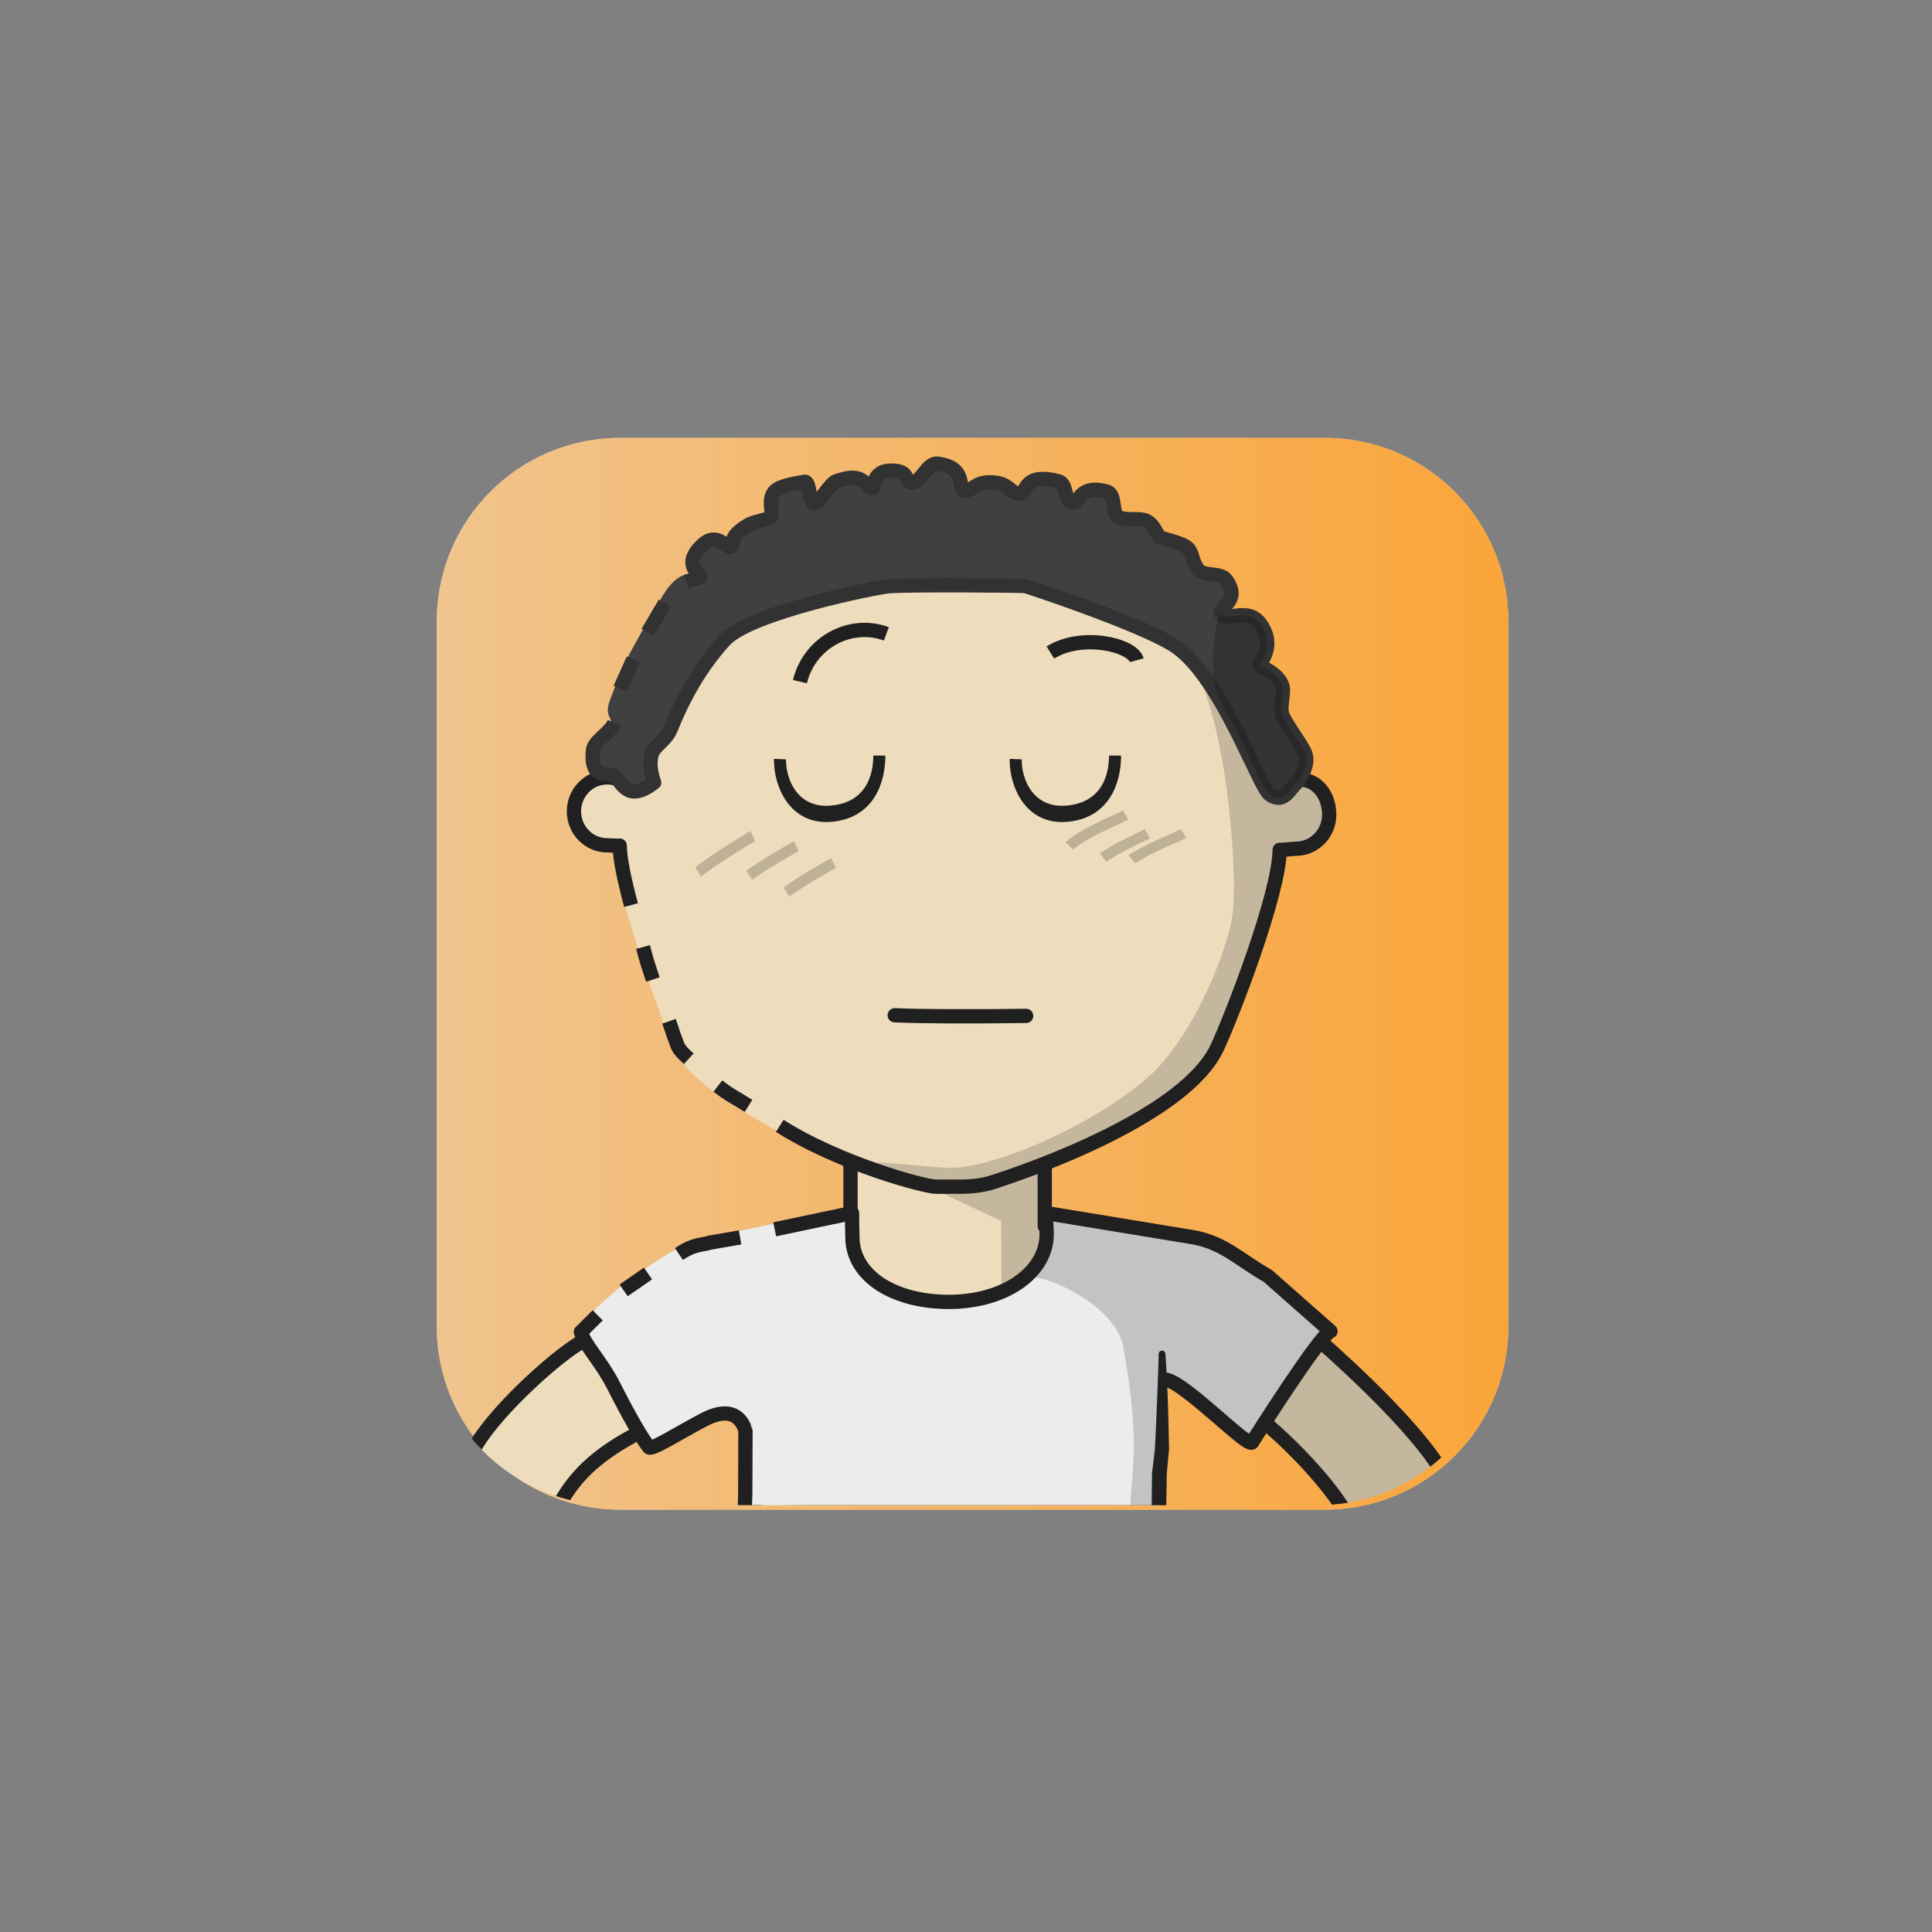 <?xml version="1.0" encoding="UTF-8" standalone="no"?>
<!DOCTYPE svg PUBLIC "-//W3C//DTD SVG 1.1//EN" "http://www.w3.org/Graphics/SVG/1.1/DTD/svg11.dtd">
<svg xmlns="http://www.w3.org/2000/svg" xmlns:xlink="http://www.w3.org/1999/xlink" xmlns:serif="http://www.serif.com/" width="100%" height="100%" viewBox="0 0 541 541" version="1.1" xml:space="preserve" style="fill-rule:evenodd;clip-rule:evenodd;stroke-linejoin:round;stroke-miterlimit:2;">
    <rect x="0" y="0" width="541" height="541" fill="#808080" stroke="none"/>
    <g transform="matrix(1,0,0,1,-9956,-722)">
        <g id="Rover" transform="matrix(0.92,0,0,1.307,9991.03,709.724)">
            <rect x="-37.05" y="10.062" width="586.957" height="413.292" style="fill:none;"/>
            <g transform="matrix(1.602,0,0,1.182,72.819,85.186)">
                <g id="dessert">
                    <path d="M217.349,48.484C217.349,30.131 201.756,15.253 182.522,15.253L48.59,15.253C29.355,15.253 13.763,30.131 13.763,48.484L13.763,176.277C13.763,194.63 29.355,209.508 48.59,209.508L182.522,209.508C201.756,209.508 217.349,194.63 217.349,176.277L217.349,48.484Z" style="fill:rgb(255,207,148);"/>
                    <clipPath id="_clip1">
                        <path d="M217.349,48.484C217.349,30.131 201.756,15.253 182.522,15.253L48.59,15.253C29.355,15.253 13.763,30.131 13.763,48.484L13.763,176.277C13.763,194.63 29.355,209.508 48.59,209.508L182.522,209.508C201.756,209.508 217.349,194.63 217.349,176.277L217.349,48.484Z"/>
                    </clipPath>
                    <g clip-path="url(#_clip1)">
                        <g transform="matrix(0.535,0,0,0.558,-6.599,-251.659)">
                            <rect x="32.765" y="466.616" width="392.585" height="379.107" style="fill:url(#_Linear2);"/>
                        </g>
                    </g>
                </g>
            </g>
        </g>
    </g>
    <defs>
        <linearGradient id="_Linear2" x1="0" y1="0" x2="1" y2="0" gradientUnits="userSpaceOnUse" gradientTransform="matrix(559.804,7.5,-8.202,511.836,-19.922,646.13)"><stop offset="0" style="stop-color:rgb(238,201,155);stop-opacity:1"/><stop offset="1" style="stop-color:rgb(254,155,31);stop-opacity:1"/></linearGradient>
    </defs>
<g transform="matrix(1,0,0,1,-3948,-1837)">
        <g id="GrVUa8_Rover" transform="matrix(0.92,0,0,1.307,3982.31,1823.97)">
            <rect x="-37.05" y="10.062" width="586.957" height="413.292" style="fill:none;"/>
            <g transform="matrix(1.602,0,0,1.182,71.469,84.805)">
                <g id="GrVUa8_skins">
                    <g id="Diamond-Face-White" serif:id="GrVUa8_Diamond Face White">
                        <path d="M217.349,48.484C217.349,30.131 201.756,15.253 182.522,15.253L48.59,15.253C29.355,15.253 13.763,30.131 13.763,48.484L13.763,176.277C13.763,194.63 29.355,209.508 48.59,209.508L182.522,209.508C201.756,209.508 217.349,194.63 217.349,176.277L217.349,48.484Z" style="fill:none;"/>
                        <clipPath id="GrVUa8__clip1">
                            <path d="M217.349,48.484C217.349,30.131 201.756,15.253 182.522,15.253L48.59,15.253C29.355,15.253 13.763,30.131 13.763,48.484L13.763,176.277C13.763,194.63 29.355,209.508 48.59,209.508L182.522,209.508C201.756,209.508 217.349,194.63 217.349,176.277L217.349,48.484Z"/>
                        </clipPath>
                        <g clip-path="url(#GrVUa8__clip1)">
                            <g id="GrVUa8_skin2" transform="matrix(0.416,0,0,0.564,8.745,-26.529)">
                                <g>
                                    <g transform="matrix(1.63,0,0,1.148,-861.8,-526.88)">
                                        <path d="M581.802,776.99C579.742,773.693 541.837,806.606 547.013,815.545C549.03,819.027 561.556,835.214 570.851,825.303C574.315,821.608 576.12,812.007 597.459,801.856L624.847,790.046L626.844,825.589L736.783,823.967L739.806,786.194C739.442,769.18 765.676,810.45 766.04,797.669C766.077,796.373 786.603,813.566 794.082,827.973C799.768,838.927 821.805,817.496 819.374,813.556C806.253,792.284 759.276,754.972 756.05,753.94L708.423,745.403L708.423,716.914L653.995,716.914L653.995,745.403L607.526,754.505C601.987,758.785 586.62,770.582 581.802,776.99Z" style="fill:rgb(238,221,189);"/>
                                    </g>
                                    <g transform="matrix(1.878,0,0,1.412,-295.733,-22.317)">
                                        <path d="M313.592,225.533L300.253,223.265L274.853,235.067L302.85,247.545L302.956,261.91C302.977,261.947 308.321,264.338 311.61,263.09C316.187,261.352 328.072,260.443 329.265,261.077C335.413,264.349 333.638,263.054 336.544,264.86C339.357,266.608 354.082,269.079 355.902,276.169C357.345,281.788 356.907,292.128 366.105,291.202C367.782,291.033 386.569,314.124 387.846,313.645C399.503,309.272 410.071,303.954 410.071,303.954C385.293,276.56 358.358,261.461 354.904,258.499L313.592,250.006L313.592,225.533Z" style="fill:rgb(32,32,32);fill-opacity:0.2;"/>
                                    </g>
                                    <g transform="matrix(1.63,0,0,1.148,-861.8,-526.88)">
                                        <path d="M581.802,776.99C579.742,773.693 541.837,806.606 547.013,815.545C549.03,819.027 561.556,835.214 570.851,825.303C574.315,821.608 576.12,812.007 597.459,801.856L624.847,790.046L626.844,825.589L736.783,823.967L739.806,786.194C739.442,769.18 765.676,810.45 766.04,797.669C766.077,796.373 786.603,813.566 794.082,827.973C799.768,838.927 821.805,817.496 819.374,813.556C806.253,792.284 759.276,754.972 756.05,753.94L708.423,745.403L708.423,716.914L653.995,716.914L653.995,745.403L607.526,754.505C601.987,758.785 586.62,770.582 581.802,776.99Z" style="fill:none;stroke:rgb(32,32,32);stroke-width:4px;"/>
                                    </g>
                                    <g transform="matrix(1.63,0,0,1.148,-1053.36,-526.88)">
                                        <path d="M739.624,781.452L740.945,802.652C740.946,802.667 740.948,802.681 740.95,802.696L742.139,814.2C742.145,814.305 742.369,817.894 742.617,821.004C742.808,823.414 743.019,825.535 743.019,825.535C744.064,826.002 744.545,826.411 745.094,826.366C745.642,826.322 746.051,825.84 746.006,825.292L747.006,825.211C747.006,825.211 746.872,823.084 746.673,820.675C746.411,817.519 746.046,813.88 746.046,813.88C746.044,813.853 746.041,813.826 746.037,813.799L744.385,802.273C744.39,802.317 741.608,781.259 741.608,781.259C741.555,780.712 741.067,780.311 740.52,780.364C739.972,780.417 739.571,780.905 739.624,781.452Z" style="fill:rgb(32,32,32);"/>
                                    </g>
                                    <g transform="matrix(1.63,0,0,1.148,-863.62,-526.88)">
                                        <path d="M739.621,781.417L740.19,802.622C740.19,802.622 738.749,813.669 738.749,813.669C738.74,813.75 738.736,813.831 738.737,813.913L738.855,824.631C739.866,825.167 740.319,825.607 740.869,825.599C741.419,825.592 741.859,825.139 741.851,824.589L742.855,824.575L742.673,813.954C742.673,813.954 743.676,802.909 743.676,802.909C743.687,802.809 743.69,802.709 743.684,802.609L741.611,781.294C741.577,780.745 741.103,780.327 740.554,780.361C740.005,780.395 739.587,780.868 739.621,781.417Z" style="fill:rgb(32,32,32);"/>
                                    </g>
                                </g>
                            </g>
                        </g>
                    </g>
                </g>
            </g>
            <g transform="matrix(1.602,0,0,1.182,71.469,84.805)">
                <g id="GrVUa8_shirts">
                    <g id="GrVUa8_blueShirt">
                        <path d="M217.349,48.484C217.349,30.131 201.756,15.253 182.522,15.253L48.59,15.253C29.355,15.253 13.763,30.131 13.763,48.484L13.763,176.277C13.763,194.63 29.355,209.508 48.59,209.508L182.522,209.508C201.756,209.508 217.349,194.63 217.349,176.277L217.349,48.484Z" style="fill:none;"/>
                        <clipPath id="GrVUa8__clip2">
                            <path d="M217.349,48.484C217.349,30.131 201.756,15.253 182.522,15.253L48.59,15.253C29.355,15.253 13.763,30.131 13.763,48.484L13.763,176.277C13.763,194.63 29.355,209.508 48.59,209.508L182.522,209.508C201.756,209.508 217.349,194.63 217.349,176.277L217.349,48.484Z"/>
                        </clipPath>
                        <g clip-path="url(#GrVUa8__clip2)">
                            <g transform="matrix(0.835,0,0,0.796,-128.461,-41.088)">
                                <path d="M204.261,274.031C204.261,274.031 209.701,267.937 216.516,262.989C222.551,258.607 229.86,253.925 233.276,253.925L266.238,247.09C265.709,248.439 265.592,251.068 265.592,252.533C265.592,261.364 275.842,268.533 288.467,268.533C301.092,268.533 311.342,261.364 311.342,252.533C311.342,251.068 311.06,249.649 310.532,248.3L341.291,253.464C348.563,253.464 356.164,257.198 360.272,261.34L375.275,274.456C375.426,276.025 357.568,302.217 356.499,300.613C354.663,297.856 337.547,284.72 337.044,284.623L336.198,346.853L238.526,346.853L240.472,312.841L242.132,297.577C241.906,297.535 239.213,294.496 237.742,294.8C233.128,295.754 220.943,301.465 220.785,299.988L204.261,274.031Z" style="fill:rgb(236,236,236);"/>
                            </g>
                            <g transform="matrix(0.835,0,0,0.796,-128.461,-41.088)">
                                <path d="M311.1,249.209L343.394,254.446C350.666,254.446 372.811,270.301 374.2,275.742L357.909,300.785L337.293,285.615C337.416,286.887 337.105,321.182 336.127,326.358C335.525,329.545 330.113,326.671 329.718,327.384C328.819,329.003 330.431,337.716 329.608,321.042C329.318,315.159 330.677,306.139 330.538,300.398C330.298,290.519 328.874,283.348 328.139,278.888C326.301,267.729 304.319,259.808 306.088,263.995C307.098,266.385 313.404,252.334 311.1,249.209Z" style="fill:rgb(32,32,32);fill-opacity:0.2;"/>
                            </g>
                            <g transform="matrix(0.835,0,0,0.796,-128.461,-41.088)">
                                <path d="M214.438,265.913L219.978,262.072" style="fill:none;stroke:rgb(32,32,32);stroke-width:3.25px;"/>
                            </g>
                            <g transform="matrix(0.546,0.603,-0.631,0.521,100.615,-100.973)">
                                <path d="M260.877,268.218C260.49,268.231 254.774,264.897 252.684,273.767C251.254,279.836 250.167,287.345 249.273,287.312C245.254,287.16 236.456,285.004 233.283,284.223C227.39,282.773 222.151,283.192 219.285,281.886L218.921,276.508" style="fill:none;stroke:rgb(32,32,32);stroke-width:3.25px;"/>
                            </g>
                            <g transform="matrix(0.835,0,0,0.796,-128.461,-41.088)">
                                <path d="M227.024,257.64C230.375,255.369 231.872,255.681 234.079,255.036L240.93,253.854" style="fill:none;stroke:rgb(32,32,32);stroke-width:3.25px;"/>
                            </g>
                            <g transform="matrix(0.835,0,0,0.796,-128.461,-41.088)">
                                <path d="M248.813,252.011L266.403,248.3C266.389,250.935 266.493,252.29 266.493,253.755C266.493,262.586 275.842,268.533 288.467,268.533C301.092,268.533 310.699,261.878 310.699,253.048C310.699,251.583 310.481,250.614 310.532,248.3L343.169,253.673C350.842,254.775 354.397,258.904 361.008,262.621L375.275,275.216C372.91,276.035 358.175,299.293 357.434,300.515C356.549,301.974 341.943,286.61 337.629,286.206" style="fill:none;stroke:rgb(32,32,32);stroke-width:3.25px;"/>
                            </g>
                            <g transform="matrix(0.679,0,0,0.648,-6.676,-8.989)">
                                <path d="M235.959,350.276L236.33,328.306L236.962,321.591C236.855,316.371 236.74,310.756 236.533,305.567C236.375,301.63 236.16,297.954 235.941,294.878C235.928,294.358 235.494,293.947 234.974,293.961C234.453,293.974 234.042,294.408 234.056,294.928C234.012,297.287 233.91,299.995 233.804,302.906C233.591,308.778 233.314,315.428 233.005,321.535L232.198,328.238L231.96,350.228C231.946,351.332 232.832,352.239 233.935,352.252C235.039,352.265 235.946,351.38 235.959,350.276Z" style="fill:rgb(32,32,32);"/>
                            </g>
                            <g transform="matrix(0.679,0,0,0.648,-87.407,-8.989)">
                                <path d="M237.82,349.833C237.835,349.641 237.871,349.227 237.917,348.827C238.261,345.884 239.219,339.481 239.27,334.135L239.333,316.484C239.349,315.38 238.466,314.471 237.362,314.455C236.259,314.439 235.349,315.322 235.333,316.425L235.271,334.097C235.221,339.288 234.278,345.505 233.944,348.363C233.843,349.232 233.802,349.853 233.816,350.145C233.883,351.461 234.756,351.905 235.086,352.042C236.105,352.466 237.277,351.983 237.701,350.964C237.855,350.593 237.889,350.201 237.82,349.833Z" style="fill:rgb(32,32,32);"/>
                            </g>
                        </g>
                    </g>
                </g>
            </g>
            <g id="GrVUa8_border_mask" transform="matrix(1.602,0,0,1.182,72.819,85.186)">
                <path d="M217.349,48.484C217.349,30.131 201.756,15.253 182.522,15.253L48.59,15.253C29.355,15.253 13.763,30.131 13.763,48.484L13.763,176.277C13.763,194.63 29.355,209.508 48.59,209.508L182.522,209.508C201.756,209.508 217.349,194.63 217.349,176.277L217.349,48.484Z" style="fill:none;"/>
            </g>
        </g>
    </g><g transform="matrix(1,0,0,1,-769,-1229)">
        <g id="Wj6UdD_Avatar_ssal" transform="matrix(0.92,0,0,1.307,803.469,1216.14)">
            <rect x="-37.05" y="10.062" width="586.957" height="413.292" style="fill:none;"/>
            <g transform="matrix(1.602,0,0,1.182,71.469,84.805)">
                <g id="Wj6UdD_skins">
                    <g id="Diamond-Face-White" serif:id="Wj6UdD_Diamond Face White">
                        <path d="M217.349,48.484C217.349,30.131 201.756,15.253 182.522,15.253L48.59,15.253C29.355,15.253 13.763,30.131 13.763,48.484L13.763,176.277C13.763,194.63 29.355,209.508 48.59,209.508L182.522,209.508C201.756,209.508 217.349,194.63 217.349,176.277L217.349,48.484Z" style="fill:none;"/>
                        <clipPath id="Wj6UdD__clip1">
                            <path d="M217.349,48.484C217.349,30.131 201.756,15.253 182.522,15.253L48.59,15.253C29.355,15.253 13.763,30.131 13.763,48.484L13.763,176.277C13.763,194.63 29.355,209.508 48.59,209.508L182.522,209.508C201.756,209.508 217.349,194.63 217.349,176.277L217.349,48.484Z"/>
                        </clipPath>
                        <g clip-path="url(#Wj6UdD__clip1)">
                            <g id="Wj6UdD_skin2" transform="matrix(0.416,0,0,0.564,8.745,-26.529)">
                                <g transform="matrix(1.63,0,0,1.148,-1172.53,-2972.84)">
                                    <path d="M864.16,2864.12C860.114,2864.24 856.085,2863.56 852.301,2862.13C832.992,2854.62 799.821,2838.67 794.664,2825.71C790.777,2815.95 778.115,2780.67 778.03,2769.69C777.505,2769.78 776.834,2769.24 776.283,2769.24C771.151,2769.24 766.985,2764.98 766.985,2759.73C766.985,2754.48 771.151,2750.22 776.283,2750.22C777.408,2750.22 778.486,2750.43 779.484,2750.8C787.741,2705.8 826.123,2671.9 873.489,2671.9C920.892,2671.9 958.583,2706.45 966.797,2751.5C967.865,2751.06 969.031,2750.82 970.252,2750.82C975.384,2750.82 978.596,2755.44 978.596,2760.68C978.596,2765.93 974.43,2770.19 969.298,2770.19C968.651,2770.19 965.336,2770.63 964.727,2770.5C964.638,2782.94 947.912,2822.2 944.396,2830.64C938.364,2845.13 886.986,2863.79 883.043,2863.58C882.992,2863.56 882.939,2863.56 882.886,2863.56C882.875,2863.55 871.459,2863.9 864.16,2864.12Z" style="fill:rgb(238,221,189);"/>
                                </g>
                                <g transform="matrix(1.63,0,0,1.148,-1172.53,-2972.84)">
                                    <path d="M782.977,2785.98C781.125,2779.09 779.835,2772.98 779.806,2769.33C779.282,2769.43 776.834,2769.24 776.283,2769.24C771.151,2769.24 766.985,2764.98 766.985,2759.73C766.985,2754.48 771.151,2750.22 776.283,2750.22C777.408,2750.22 778.486,2750.43 779.484,2750.8C787.741,2705.8 826.123,2671.9 873.489,2671.9C920.892,2671.9 958.583,2706.45 966.797,2751.5C967.865,2751.06 969.031,2750.82 970.252,2750.82C975.384,2750.82 978.596,2755.44 978.596,2760.68C978.596,2765.93 974.43,2770.19 969.298,2770.19C968.651,2770.19 965.336,2770.63 964.727,2770.5C964.638,2782.94 951.064,2817.76 947.137,2826.02C938.242,2844.73 896.327,2859.82 883.335,2863.86C880.753,2864.52 878.096,2864.83 875.431,2864.81C872.226,2864.84 868.338,2864.8 868.338,2864.8C865.327,2864.82 841.488,2858.47 824.646,2847.78" style="fill:none;stroke:rgb(32,32,32);stroke-width:4px;"/>
                                </g>
                                <g transform="matrix(1.63,0,0,1.148,-1172.53,-2972.84)">
                                    <path d="M815.887,2842.19C811.429,2839.36 811.013,2839.5 807.316,2836.62" style="fill:none;stroke:rgb(32,32,32);stroke-width:4px;"/>
                                </g>
                                <g transform="matrix(1.63,0,0,1.148,-1172.53,-2972.84)">
                                    <path d="M799.145,2829C795.797,2825.92 796.278,2825.81 795.286,2823.31C794.407,2821.11 795.052,2822.57 793.615,2818.5" style="fill:none;stroke:rgb(32,32,32);stroke-width:4px;"/>
                                </g>
                                <g transform="matrix(1.63,0,0,1.148,-1172.53,-2972.84)">
                                    <path d="M789.096,2806.82C787.361,2801.46 787.727,2802.91 786.332,2797.72" style="fill:none;stroke:rgb(32,32,32);stroke-width:4px;"/>
                                </g>
                                <g transform="matrix(2.005,0,0,1.412,-329.647,-22.317)">
                                    <g id="Wj6UdD_shadow_norm">
                                        <path d="M289.848,239.971C286.496,240.132 270.888,236.759 269.047,235.063C266.671,232.875 281.963,234.985 288.04,235.279C298.411,235.78 322.66,225.143 334.938,213.687C342.013,207.085 349.852,192.172 352.765,179.885C354.551,172.349 352.513,153.188 351.442,146.296C348.841,129.564 345.04,122.302 344.908,121.983C332.488,91.857 277.797,82.791 289.848,82.791C328.387,82.791 359.764,111.131 366.442,147.75C367.31,147.394 368.258,147.198 369.251,147.198C373.423,147.198 374.713,151.261 374.713,155.527C374.713,159.793 371.625,162.417 367.453,162.417C366.927,162.417 364.366,162.999 363.87,162.894C364.516,167.562 349.041,212.462 345.898,214.59C331.439,224.38 304.44,239.268 289.848,239.971Z" style="fill:rgb(32,32,32);fill-opacity:0.2;"/>
                                    </g>
                                </g>
                            </g>
                        </g>
                    </g>
                </g>
            </g>
        </g>
    </g><g transform="matrix(1,0,0,1,-2645,-8728)">
        <g id="o5DUYp_b1_h14_fg_shortFuzz" transform="matrix(0.92,0,0,1.307,2679.5,8715.57)">
            <rect x="-37.05" y="10.062" width="586.957" height="413.292" style="fill:none;"/>
            <g id="Hair-front" serif:id="o5DUYp_Hair front" transform="matrix(0.667,0,0,0.667,85.476,53.448)">
                <g id="o5DUYp_hair">
                    <g transform="matrix(2.005,0,0,1.412,-329.647,-22.317)">
                        <path d="M271.207,80.068C268.905,80.275 269.683,76.107 262.698,78.661C261.396,79.137 259.094,83.276 257.964,83.61C256.383,84.077 257.017,78.341 255.475,78.758C254.619,78.989 249.963,79.462 248.688,81.025C247.01,83.083 248.698,86.365 247.804,86.847C246.426,87.591 243.954,87.823 242.632,88.645C237.736,91.69 240.007,92.522 238.939,93.372C237.715,94.346 235.852,89.703 232.16,93.269C227.422,97.847 232.26,100.345 232.044,100.243C227.756,98.227 224.846,102.098 223.227,104.766C220.252,109.669 220.083,110.026 216.774,115.967C215.629,118.023 213.983,121.266 211.377,128.143C209.717,132.523 212.223,132.058 211.321,134.436C210.473,136.67 207.612,137.732 207.417,139.756C206.7,147.236 211.37,144.657 212.353,145.64C214.136,147.423 215.383,151.71 221.343,147.188C221.37,147.167 219.911,143.71 220.78,140.732C221.372,138.702 224.017,137.745 225.144,134.918C226.413,131.736 228.057,128.195 230.161,124.632C232.152,121.258 234.556,117.864 237.441,114.731C243.239,108.437 272.48,102.617 275.059,102.479C281.953,102.111 305.609,102.392 305.767,102.443C313.769,105.017 334.646,112.345 340.305,116.413C350.742,123.917 358.972,148.304 361.516,149.964C364.681,152.029 365.761,148.891 367.652,147.147C368.048,146.782 370.408,143.348 369.596,140.78C368.965,138.782 365.323,134.284 364.379,131.888C363.522,129.713 365.019,126.678 364.191,124.818C362.998,122.138 359.571,120.966 359.131,120.488C358.821,120.151 362.987,116.498 359.45,111.258C356.565,106.987 351.748,110.707 350.417,108.868C349.303,107.33 355.121,106.099 351.583,101.122C350.244,99.237 346.496,100.434 345.154,98.718C343.653,96.798 344.052,95.239 342.843,93.881C341.734,92.634 336.87,91.706 336.379,91.316C335.73,90.8 335.189,88.508 333.336,87.623C331.848,86.912 329.24,87.649 327.13,86.853C325.359,86.185 326.528,81.577 324.392,80.986C317.784,79.157 318.156,83.971 316.494,83.563C314.552,83.085 315.417,79.161 313.357,78.634C304.928,76.479 306.434,81.657 304.37,81.451C302.143,81.229 302.356,79.116 298.236,78.885C294.43,78.672 293.939,80.8 292.103,80.771C290.16,80.741 292.923,75.433 285.79,74.63C283.526,74.375 282.061,78.844 280.113,78.94C278.142,79.037 279.879,75.961 274.83,76.225C271.144,76.419 271.207,80.068 271.207,80.068Z" style="fill:rgb(64,64,64);"/>
                    </g>
                    <g transform="matrix(2.005,0,0,1.412,-329.647,-22.317)">
                        <path d="M212.302,133.536C211.454,135.77 207.612,137.732 207.417,139.756C206.7,147.236 211.37,144.657 212.353,145.64C214.136,147.423 215.383,151.71 221.343,147.188C221.37,147.167 219.911,143.71 220.78,140.732C221.372,138.702 224.017,137.745 225.144,134.918C226.413,131.736 228.057,128.195 230.161,124.632C232.152,121.258 234.556,117.864 237.441,114.731C243.239,108.437 272.48,102.617 275.059,102.479C281.953,102.111 305.609,102.392 305.767,102.443C313.769,105.017 334.646,112.345 340.305,116.413C350.742,123.917 358.972,148.304 361.516,149.964C364.681,152.029 365.761,148.891 367.652,147.147C368.048,146.782 370.408,143.348 369.596,140.78C368.965,138.782 365.323,134.284 364.379,131.888C363.522,129.713 365.019,126.678 364.191,124.818C362.998,122.138 359.571,120.966 359.131,120.488C358.821,120.151 362.987,116.498 359.45,111.258C356.565,106.987 351.748,110.707 350.417,108.868C349.303,107.33 355.121,106.099 351.583,101.122C350.244,99.237 346.496,100.434 345.154,98.718C343.653,96.798 344.052,95.239 342.843,93.881C341.734,92.634 336.87,91.706 336.379,91.316C335.73,90.8 335.189,88.508 333.336,87.623C331.848,86.912 329.24,87.649 327.13,86.853C325.359,86.185 326.528,81.577 324.392,80.986C317.784,79.157 318.156,83.971 316.494,83.563C314.552,83.085 315.417,79.161 313.357,78.634C304.928,76.479 306.434,81.657 304.37,81.451C302.143,81.229 302.356,79.116 298.236,78.885C294.43,78.672 293.939,80.8 292.103,80.771C290.16,80.741 292.923,75.433 285.79,74.63C283.526,74.375 282.061,78.844 280.113,78.94C278.142,79.037 279.879,75.961 274.83,76.225C271.144,76.419 271.207,80.068 271.207,80.068C268.905,80.275 269.683,76.107 262.698,78.661C261.396,79.137 259.094,83.276 257.964,83.61C256.383,84.077 257.017,78.341 255.475,78.758C254.619,78.989 249.963,79.462 248.688,81.025C247.01,83.083 248.698,86.365 247.804,86.847C246.426,87.591 243.954,87.823 242.632,88.645C237.736,91.69 240.007,92.522 238.939,93.372C237.715,94.346 235.852,89.703 232.16,93.269C227.422,97.847 232.171,100.041 232.044,100.243C231.72,100.757 230.848,100.687 228.683,101.505" style="fill:none;stroke:rgb(50,50,50);stroke-width:3.25px;"/>
                    </g>
                    <g transform="matrix(2.005,0,0,1.412,-329.647,-22.317)">
                        <path d="M350.417,108.868C349.303,107.33 347.073,123.366 349.951,128.2C355.633,137.745 359.827,148.862 361.516,149.964C364.681,152.029 365.761,148.891 367.652,147.147C368.048,146.782 370.408,143.348 369.596,140.78C368.965,138.782 365.323,134.284 364.379,131.888C363.522,129.713 365.019,126.678 364.191,124.818C362.998,122.138 359.571,120.966 359.131,120.488C358.821,120.151 362.987,116.498 359.45,111.258C356.565,106.987 351.748,110.707 350.417,108.868Z" style="fill-opacity:0.2;"/>
                    </g>
                </g>
                <g transform="matrix(1.63,0,0,1.148,-1203.97,-9440.18)">
                    <path d="M811.655,8334.57L806.842,8342.76" style="fill:none;stroke:rgb(50,50,50);stroke-width:4px;"/>
                </g>
                <g transform="matrix(1.63,0,0,1.148,-1203.97,-9440.18)">
                    <path d="M802.819,8350.26L799.125,8358.45" style="fill:none;stroke:rgb(50,50,50);stroke-width:4px;"/>
                </g>
            </g>
        </g>
    </g><g transform="matrix(1,0,0,1,-778,-14409)">
        <g id="oBPU30_b1_m24_seriousMouth" transform="matrix(0.92,0,0,1.307,812.461,14396.4)">
            <rect x="-37.05" y="10.062" width="586.957" height="413.292" style="fill:none;"/>
            <g transform="matrix(0.609,0,0,-0.205,114.375,364.544)">
                <g id="oBPU30_mouths">
                    <path id="oBPU30_large_cheeky_mouth" d="M197.698,662.724C204.642,662.144 213.149,661.769 224.105,661.647C234.703,661.529 247.6,661.648 263.602,662.047C265.572,662.096 267.152,665.48 267.129,669.598C267.105,673.716 265.487,677.02 263.517,676.971C247.564,676.573 234.708,676.454 224.143,676.572C213.289,676.692 204.862,677.063 197.982,677.637C196.014,677.802 194.352,674.594 194.274,670.478C194.195,666.363 195.729,662.888 197.698,662.724Z" style="fill:rgb(32,32,32);"/>
                </g>
            </g>
        </g>
    </g><g transform="matrix(1,0,0,1,-17709,-7421)">
        <g id="oE8UwR_b1_e13_KissyEyes" transform="matrix(0.92,0,0,1.307,17743.8,7408.64)">
            <rect x="-37.05" y="10.062" width="586.957" height="413.292" style="fill:none;"/>
            <g transform="matrix(1.087,0,0,0.765,-6610.71,-12732)">
                <g id="oE8UwR_eyes">
                    <g id="oE8UwR_Layer6">
                        <g transform="matrix(-0.741,-9.07338e-17,1.22465e-16,-1,10934.6,33744)">
                            <path d="M6263.91,16876.9C6263.94,16869.5 6268.3,16861.4 6282.38,16860.6C6296.49,16859.8 6301.65,16869.5 6301.45,16875.9" style="fill:none;stroke:rgb(32,32,32);stroke-width:4.55px;"/>
                        </g>
                        <g transform="matrix(-0.741,-9.07338e-17,1.22465e-16,-1,11000.6,33744)">
                            <path d="M6263.91,16876.9C6263.94,16869.5 6268.3,16861.4 6282.38,16860.6C6296.49,16859.8 6301.65,16869.5 6301.45,16875.9" style="fill:none;stroke:rgb(32,32,32);stroke-width:4.55px;"/>
                        </g>
                        <g transform="matrix(1.376,0,0,1.547,-2374.99,-9209.81)">
                            <path d="M6262.56,16877.5C6265.57,16875.4 6270.48,16872.7 6273.68,16871" style="fill:none;stroke:black;stroke-opacity:0.2;stroke-width:2.05px;"/>
                        </g>
                        <g transform="matrix(1.186,0,0,1.254,-1170.78,-4263.76)">
                            <path d="M6262.56,16877.5C6265.57,16875.4 6270.48,16872.7 6273.68,16871" style="fill:none;stroke:black;stroke-opacity:0.2;stroke-width:2.46px;"/>
                        </g>
                        <g transform="matrix(1.186,0,0,1.254,-1160.38,-4259.05)">
                            <path d="M6262.56,16877.5C6265.57,16875.4 6270.48,16872.7 6273.68,16871" style="fill:none;stroke:black;stroke-opacity:0.2;stroke-width:2.46px;"/>
                        </g>
                        <g transform="matrix(1.414,0,0,1.33,-2508.99,-5554.68)">
                            <path d="M6262.56,16877.5C6265.43,16874.8 6270.48,16872.7 6273.68,16871" style="fill:none;stroke:black;stroke-opacity:0.2;stroke-width:2.19px;"/>
                        </g>
                        <g transform="matrix(1.414,0,0,1.33,-2502.89,-5549.42)">
                            <path d="M6264.91,16876C6267.93,16873.8 6270.48,16872.7 6273.68,16871" style="fill:none;stroke:black;stroke-opacity:0.2;stroke-width:2.19px;"/>
                        </g>
                        <g transform="matrix(1.652,0,0,1.428,-3985.89,-7202.81)">
                            <path d="M6264.91,16876C6267.93,16873.8 6270.48,16872.7 6273.68,16871" style="fill:none;stroke:black;stroke-opacity:0.2;stroke-width:1.94px;"/>
                        </g>
                        <g transform="matrix(0.655,-0.756,0.756,0.655,-10553.5,10585)">
                            <path d="M6334.84,16858.6C6344.84,16861.7 6351.54,16874.6 6349.05,16878.3" style="fill:none;stroke:rgb(32,32,32);stroke-width:4px;"/>
                        </g>
                        <g transform="matrix(-0.968,-0.249,-0.249,0.968,16622.3,2090.18)">
                            <path d="M6332.03,16859C6342.74,16857.9 6352.32,16866.7 6352.14,16878" style="fill:none;stroke:rgb(32,32,32);stroke-width:4px;"/>
                        </g>
                    </g>
                </g>
            </g>
        </g>
    </g></svg>
